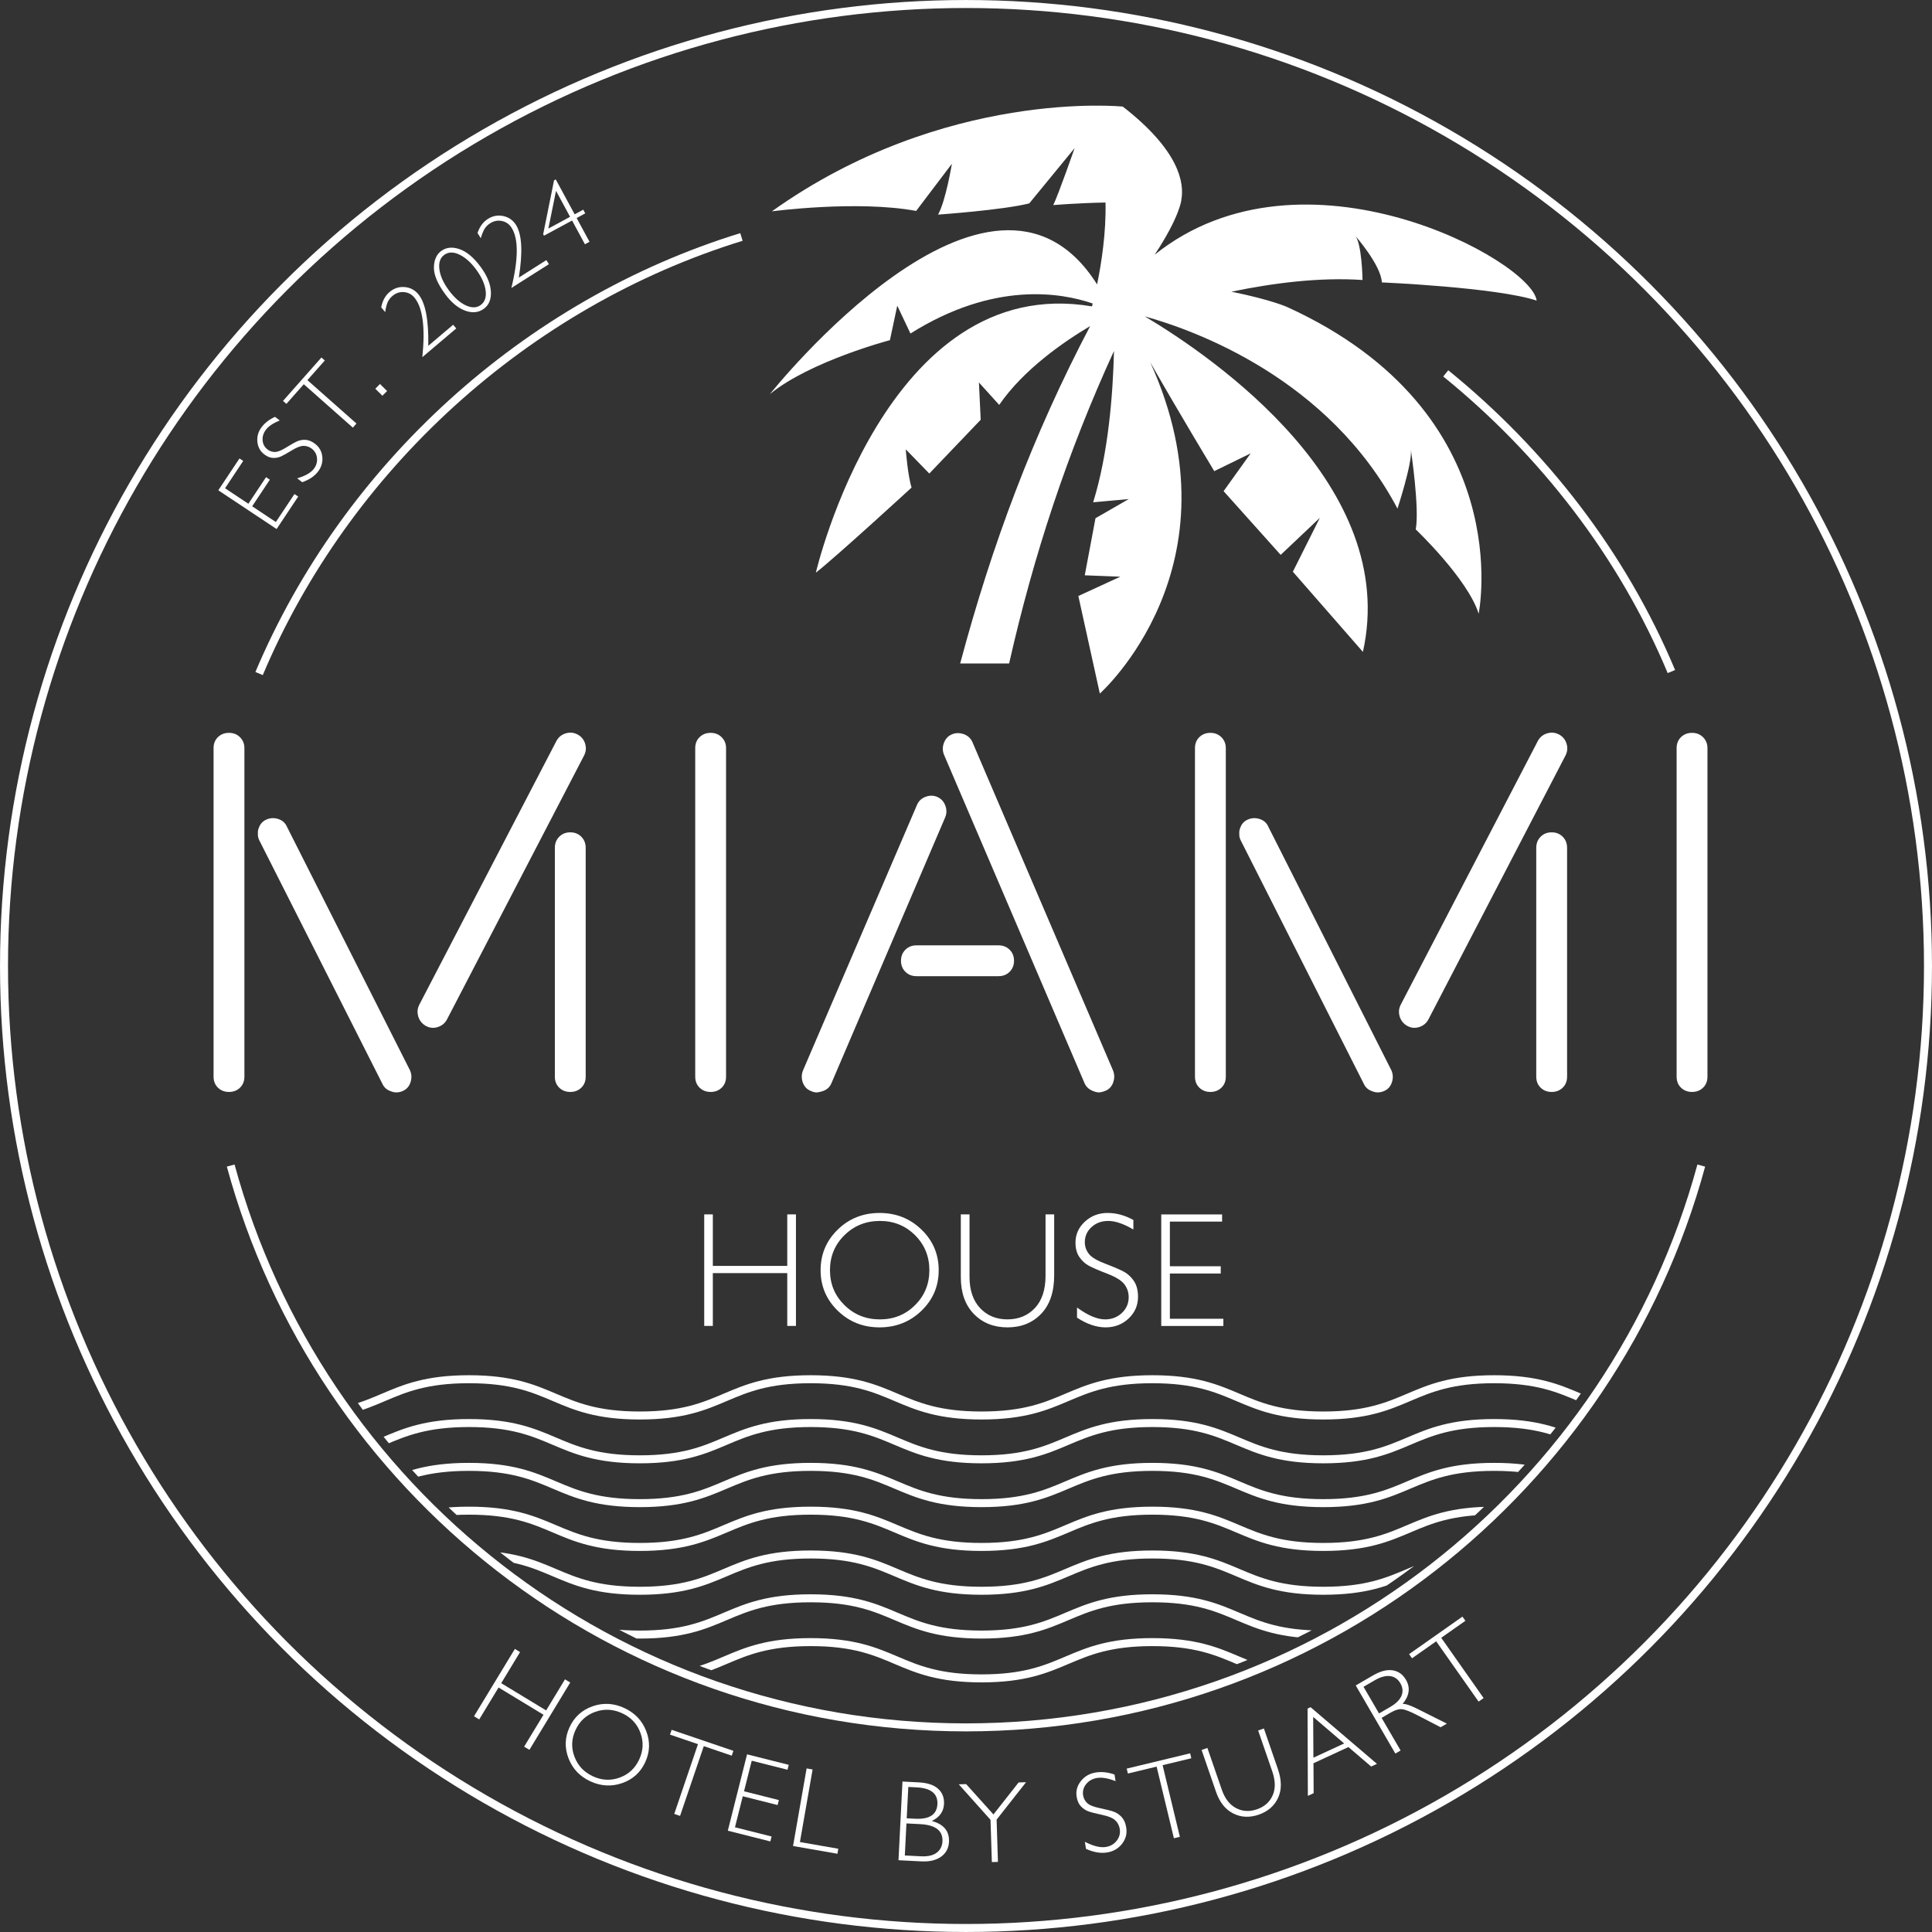 <?xml version="1.0" encoding="UTF-8"?>
<svg id="Ebene_2" data-name="Ebene 2" xmlns="http://www.w3.org/2000/svg" xmlns:xlink="http://www.w3.org/1999/xlink" viewBox="0 0 910.86 910.86">
  <rect x="0" y="0" width="910.86" height="910.86" fill="#333333" stroke="none"/>
  <defs>
    <style>
      .cls-1 {
        clip-path: url(#clippath);
      }

      .cls-2, .cls-3 {
        fill: none;
      }

      .cls-2, .cls-4 {
        stroke-width: 0px;
      }

      .cls-3 {
        stroke: #fff;
        stroke-miterlimit: 10;
        stroke-width: 3.77px;
      }

      .cls-4 {
        fill: #fff;
      }
    </style>
    <clipPath id="clippath">
      <circle class="cls-2" cx="455.43" cy="455.43" r="353.07"/>
    </clipPath>
  </defs>
  <g id="Layer_1" data-name="Layer 1">
    <g>
      <g>
        <path class="cls-4" d="M375.26,572.54v52.59s-4.1,0-4.1,0v-24.92s-35.09,0-35.09,0v24.92s-4.06,0-4.06,0v-52.59s4.06,0,4.06,0v24.28s35.09,0,35.09,0v-24.28s4.1,0,4.1,0Z"/>
        <path class="cls-4" d="M414.67,571.86c7.78,0,14.37,2.61,19.78,7.85,5.41,5.23,8.11,11.61,8.11,19.14s-2.7,13.87-8.11,19.1c-5.41,5.23-12,7.85-19.78,7.85s-14.32-2.61-19.71-7.85c-5.38-5.23-8.08-11.6-8.08-19.1s2.69-13.91,8.07-19.14c5.38-5.23,11.95-7.85,19.71-7.85ZM414.83,622.04c6.55,0,12.08-2.24,16.58-6.72,4.5-4.48,6.75-9.97,6.75-16.47s-2.25-12.03-6.76-16.51c-4.5-4.48-10.03-6.72-16.58-6.72s-12.14,2.24-16.69,6.72c-4.56,4.48-6.83,9.98-6.83,16.51s2.28,11.99,6.84,16.47c4.56,4.48,10.12,6.72,16.69,6.72Z"/>
        <path class="cls-4" d="M492.93,572.54h4.07v28.68c0,7.86-2.04,13.92-6.13,18.18-4.09,4.27-9.39,6.4-15.89,6.4s-11.76-2.11-15.85-6.32c-4.09-4.22-6.14-9.99-6.14-17.32v-29.63s4.1,0,4.1,0v29.47c0,6.28,1.67,11.18,4.99,14.72,3.33,3.54,7.62,5.31,12.89,5.31s9.64-1.79,12.97-5.37c3.33-3.58,4.99-8.65,4.99-15.23v-28.91Z"/>
        <path class="cls-4" d="M534.34,575.18v4.48c-4.57-2.68-8.49-4.03-11.78-4.03s-5.8.96-7.93,2.88c-2.12,1.92-3.18,4.3-3.18,7.13,0,2.03.63,3.86,1.89,5.49,1.25,1.63,3.88,3.2,7.87,4.71,3.99,1.51,6.9,2.76,8.73,3.76,1.83,1.01,3.39,2.46,4.67,4.37,1.28,1.91,1.92,4.38,1.92,7.41,0,4.04-1.48,7.45-4.44,10.24-2.96,2.79-6.57,4.18-10.84,4.18s-8.86-1.53-13.48-4.59v-4.78c5.09,3.74,9.51,5.61,13.25,5.61,3.11,0,5.74-1.01,7.89-3.03,2.15-2.02,3.22-4.5,3.22-7.44,0-2.24-.66-4.25-2-6.04-1.33-1.79-4.03-3.47-8.09-5.03-4.07-1.56-6.97-2.82-8.71-3.77-1.75-.95-3.23-2.31-4.45-4.08-1.22-1.77-1.83-4.04-1.83-6.83,0-3.86,1.48-7.16,4.44-9.88,2.96-2.72,6.53-4.08,10.69-4.08s8.14,1.1,12.16,3.31Z"/>
        <path class="cls-4" d="M576.17,572.55v3.39h-24.62s0,21.04,0,21.04h23.98v3.43h-23.98s0,21.34,0,21.34h25.22v3.39h-29.29s0-52.59,0-52.59h28.69Z"/>
      </g>
      <g>
        <path class="cls-4" d="M100.69,507.6v-154.88c0-2.13.69-3.86,2.07-5.2,1.38-1.34,3.11-2.01,5.2-2.01s3.82.69,5.2,2.07c1.38,1.38,2.07,3.09,2.07,5.14v154.88c0,2.13-.69,3.86-2.07,5.2-1.38,1.34-3.11,2.01-5.2,2.01s-3.82-.67-5.2-2.01c-1.38-1.34-2.07-3.07-2.07-5.2ZM121.95,390.52c.63-1.97,1.85-3.35,3.66-4.14,1.81-.78,3.68-.87,5.61-.24,1.93.63,3.29,1.85,4.07,3.66l58.01,114.83c.79,1.81.87,3.68.24,5.61-.63,1.93-1.82,3.29-3.55,4.07-1.02.48-2.05.71-3.07.71-.87,0-1.69-.16-2.48-.47-1.97-.63-3.35-1.82-4.14-3.55l-58.12-114.95c-.48-1.02-.67-2.05-.59-3.07-.08-.79.04-1.61.35-2.48ZM197.2,479.25c-.24-.78-.35-1.54-.35-2.24,0-1.1.27-2.21.82-3.31l64.62-124.28c.94-1.81,2.4-3.03,4.37-3.66.78-.24,1.54-.36,2.24-.36,1.1,0,2.21.28,3.31.83,1.81.95,3.03,2.4,3.66,4.37.24.79.35,1.54.35,2.24,0,1.1-.28,2.21-.83,3.31l-64.62,124.4c-.95,1.81-2.4,3.03-4.37,3.66-1.97.63-3.84.45-5.61-.53-1.77-.98-2.97-2.46-3.6-4.43ZM261.59,507.6v-107.86c0-2.13.69-3.88,2.07-5.26,1.38-1.38,3.11-2.07,5.2-2.07s3.82.69,5.2,2.07c1.37,1.38,2.07,3.13,2.07,5.26v107.86c0,2.13-.69,3.86-2.07,5.2-1.38,1.34-3.12,2.01-5.2,2.01s-3.82-.67-5.2-2.01c-1.38-1.34-2.07-3.07-2.07-5.2Z"/>
        <path class="cls-4" d="M327.77,507.6v-154.88c0-2.13.69-3.86,2.07-5.2,1.38-1.34,3.11-2.01,5.2-2.01s3.82.69,5.2,2.07c1.38,1.38,2.07,3.09,2.07,5.14v154.88c0,2.13-.69,3.86-2.07,5.2-1.38,1.34-3.11,2.01-5.2,2.01s-3.82-.67-5.2-2.01c-1.38-1.34-2.07-3.07-2.07-5.2Z"/>
        <path class="cls-4" d="M378.47,510.32c-.32-.95-.47-1.85-.47-2.72,0-.95.2-1.93.59-2.95l53.76-125.23c.78-1.81,2.14-3.07,4.07-3.78,1.93-.71,3.78-.67,5.55.12,1.77.79,3.01,2.15,3.72,4.08.71,1.93.67,3.8-.12,5.61l-53.63,125.34c-.79,1.81-2.17,3.03-4.14,3.66-.94.31-1.85.51-2.72.59-.94,0-1.89-.24-2.83-.71-1.82-.71-3.07-2.05-3.78-4.01ZM426.85,458.16c-1.38-1.37-2.07-3.11-2.07-5.2s.69-3.82,2.07-5.2c1.38-1.38,3.13-2.07,5.26-2.07h38.63c2.13,0,3.88.69,5.26,2.07s2.07,3.11,2.07,5.2-.69,3.82-2.07,5.2c-1.38,1.38-3.13,2.07-5.26,2.07h-38.63c-2.13,0-3.88-.69-5.26-2.07ZM444.98,350.36c.71-1.97,1.97-3.35,3.78-4.14.95-.39,1.89-.59,2.84-.59.87,0,1.77.16,2.72.47,1.97.71,3.35,1.97,4.14,3.78l66.27,154.76c.39.95.59,1.93.59,2.95,0,.87-.16,1.77-.48,2.72-.71,1.97-1.97,3.31-3.78,4.01-.95.39-1.89.63-2.84.71-.87,0-1.77-.2-2.72-.59-1.97-.71-3.35-1.93-4.14-3.66l-66.27-154.88c-.39-.94-.59-1.89-.59-2.84,0-.87.15-1.77.47-2.71Z"/>
        <path class="cls-4" d="M563.38,507.6v-154.88c0-2.13.69-3.86,2.07-5.2,1.38-1.34,3.11-2.01,5.2-2.01s3.82.69,5.2,2.07c1.38,1.38,2.07,3.09,2.07,5.14v154.88c0,2.13-.69,3.86-2.07,5.2-1.38,1.34-3.11,2.01-5.2,2.01s-3.82-.67-5.2-2.01c-1.38-1.34-2.07-3.07-2.07-5.2ZM584.64,390.52c.63-1.97,1.85-3.35,3.66-4.14,1.81-.78,3.68-.87,5.61-.24,1.93.63,3.29,1.85,4.07,3.66l58.01,114.83c.79,1.81.87,3.68.24,5.61-.63,1.93-1.82,3.29-3.55,4.07-1.02.48-2.05.71-3.07.71-.87,0-1.69-.16-2.48-.47-1.97-.63-3.35-1.82-4.14-3.55l-58.12-114.95c-.48-1.02-.67-2.05-.59-3.07-.08-.79.04-1.61.35-2.48ZM659.9,479.25c-.24-.78-.35-1.54-.35-2.24,0-1.1.27-2.21.82-3.31l64.62-124.28c.94-1.81,2.4-3.03,4.37-3.66.78-.24,1.54-.36,2.24-.36,1.1,0,2.21.28,3.31.83,1.81.95,3.03,2.4,3.66,4.37.24.79.35,1.54.35,2.24,0,1.1-.28,2.21-.83,3.31l-64.62,124.4c-.95,1.81-2.4,3.03-4.37,3.66-1.97.63-3.84.45-5.61-.53-1.77-.98-2.97-2.46-3.6-4.43ZM724.28,507.6v-107.86c0-2.13.69-3.88,2.07-5.26,1.38-1.38,3.11-2.07,5.2-2.07s3.82.69,5.2,2.07c1.37,1.38,2.07,3.13,2.07,5.26v107.86c0,2.13-.69,3.86-2.07,5.2-1.38,1.34-3.12,2.01-5.2,2.01s-3.82-.67-5.2-2.01c-1.38-1.34-2.07-3.07-2.07-5.2Z"/>
        <path class="cls-4" d="M790.46,507.6v-154.88c0-2.13.69-3.86,2.07-5.2,1.38-1.34,3.11-2.01,5.2-2.01s3.82.69,5.2,2.07c1.38,1.38,2.07,3.09,2.07,5.14v154.88c0,2.13-.69,3.86-2.07,5.2-1.38,1.34-3.11,2.01-5.2,2.01s-3.82-.67-5.2-2.01c-1.38-1.34-2.07-3.07-2.07-5.2Z"/>
      </g>
      <circle class="cls-3" cx="455.43" cy="455.43" r="453.54"/>
      <g>
        <path class="cls-3" d="M787.99,316.61c-23.09-55.22-60.57-103.41-106.38-140.58"/>
        <path class="cls-3" d="M349.56,111.72c-101.76,31.34-186.41,108.71-227.41,205.83"/>
        <path class="cls-3" d="M108.77,549.52c41.47,152.61,180.91,264.87,346.66,264.87"/>
        <path class="cls-3" d="M802.08,549.52c-41.47,152.61-180.91,264.87-346.66,264.87"/>
      </g>
      <g>
        <path class="cls-4" d="M268.85,793.23l-19.26,31.75-2.48-1.5,9.13-15.04-21.18-12.85-9.13,15.05-2.45-1.49,19.26-31.75,2.45,1.49-8.89,14.66,21.18,12.85,8.89-14.66,2.47,1.5Z"/>
        <path class="cls-4" d="M294.3,805.24c4.99,2.3,8.44,5.93,10.36,10.89,1.92,4.95,1.77,9.84-.46,14.67-2.22,4.81-5.84,8.1-10.85,9.85-5.02,1.76-10.02,1.48-15-.82-4.97-2.29-8.41-5.91-10.32-10.86-1.9-4.95-1.75-9.83.48-14.64,2.23-4.83,5.84-8.12,10.84-9.88,5-1.76,9.98-1.5,14.96.8ZM279.55,837.46c4.2,1.94,8.41,2.14,12.62.6,4.21-1.54,7.28-4.39,9.2-8.56,1.93-4.18,2.11-8.38.55-12.58-1.56-4.21-4.44-7.28-8.64-9.21-4.21-1.94-8.44-2.15-12.69-.63s-7.33,4.38-9.26,8.56c-1.92,4.17-2.09,8.36-.49,12.58,1.6,4.22,4.5,7.3,8.72,9.24Z"/>
        <path class="cls-4" d="M345.76,825.46l-.77,2.27-13.18-4.49-11.19,32.89-2.74-.94,11.19-32.89-13.19-4.49.77-2.27,29.11,9.9Z"/>
        <path class="cls-4" d="M371.86,832.04l-.59,2.32-16.86-4.25-3.63,14.41,16.42,4.14-.59,2.35-16.42-4.14-3.68,14.62,17.27,4.35-.59,2.32-20.05-5.05,9.07-36.01,19.64,4.95Z"/>
        <path class="cls-4" d="M383.11,834.23l-5.98,34.22,18.09,3.16-.41,2.36-20.92-3.65,6.39-36.58,2.83.5Z"/>
        <path class="cls-4" d="M425.48,839.93l7.72.39c4.05.21,7.08,1.21,9.08,3.02,2,1.8,2.93,4.2,2.78,7.19-.18,3.58-2.1,6.24-5.75,7.99,5.65,1.53,8.35,4.81,8.1,9.83-.15,3.01-1.4,5.34-3.72,7.01-2.33,1.66-5.41,2.4-9.23,2.21l-10.86-.55,1.88-37.09ZM427.35,859.67l-.76,15.11,7.67.39c3.17.16,5.61-.4,7.32-1.68,1.72-1.28,2.63-3.06,2.75-5.34.26-5.06-3.26-7.78-10.55-8.15l-6.43-.33ZM428.23,842.47l-.75,14.79,3.98.2c6.74.34,10.24-1.95,10.49-6.87.25-4.94-3.03-7.58-9.84-7.92l-3.88-.2Z"/>
        <path class="cls-4" d="M483.74,840.24l-13.88,17.65.63,19.92-2.87.09-.63-19.92-14.97-16.74,3.47-.11,12.88,14.31,11.87-15.09,3.5-.11Z"/>
        <path class="cls-4" d="M525.46,836.61l.49,3.13c-3.48-1.37-6.37-1.87-8.66-1.51-2.21.35-3.94,1.31-5.21,2.89-1.27,1.57-1.75,3.35-1.43,5.33.22,1.42.87,2.63,1.92,3.62,1.05,1,3.06,1.8,6.01,2.41,2.95.61,5.12,1.16,6.51,1.66,1.39.5,2.63,1.34,3.73,2.53,1.1,1.19,1.82,2.84,2.16,4.96.45,2.82-.21,5.36-1.97,7.63-1.76,2.27-4.12,3.64-7.1,4.11-3.05.48-6.35-.09-9.91-1.71l-.53-3.33c3.97,2.04,7.25,2.86,9.86,2.45,2.17-.34,3.89-1.34,5.17-2.98,1.27-1.65,1.75-3.5,1.42-5.54-.25-1.56-.93-2.89-2.06-3.99s-3.19-1.98-6.2-2.62c-3.01-.64-5.17-1.19-6.49-1.66s-2.51-1.26-3.55-2.36c-1.05-1.1-1.72-2.62-2.03-4.56-.43-2.69.24-5.15,2.01-7.38,1.76-2.22,4.1-3.57,7-4.03,2.85-.45,5.8-.13,8.85.96Z"/>
        <path class="cls-4" d="M561.1,826.62l.56,2.33-13.54,3.26,8.14,33.77-2.81.68-8.15-33.77-13.54,3.26-.56-2.32,29.89-7.21Z"/>
        <path class="cls-4" d="M593.17,815.85l2.71-.94,6.6,19.15c1.81,5.24,1.84,9.76.09,13.55-1.75,3.79-4.79,6.43-9.13,7.93-4.32,1.49-8.33,1.3-12.04-.57-3.7-1.87-6.39-5.26-8.08-10.15l-6.82-19.78,2.74-.95,6.79,19.68c1.44,4.19,3.68,7.08,6.72,8.68,3.03,1.59,6.31,1.79,9.83.57,3.55-1.23,6.03-3.41,7.42-6.57,1.4-3.15,1.34-6.92-.18-11.31l-6.66-19.3Z"/>
        <path class="cls-4" d="M617.88,804.87l31.3,26.72-2.73,1.26-10.72-9.18-16.48,7.63.08,14.11-2.73,1.27-.14-41.15,1.43-.66ZM633.72,821.97l-14.61-12.51.11,19.22,14.5-6.71Z"/>
        <path class="cls-4" d="M639.17,794.63l8.22-4.78c3.45-2,6.52-2.79,9.21-2.36,2.69.43,4.78,1.92,6.26,4.47,2.15,3.71,1.63,7.49-1.57,11.37,1.35-.11,3.72.69,7.12,2.41l13.72,6.88-2.94,1.71-10.71-5.55c-3.58-1.86-6.1-2.84-7.56-2.97-1.47-.12-3.2.4-5.21,1.57l-4.34,2.52,8.96,15.39-2.48,1.44-18.67-32.1ZM642.85,795.25l7.31,12.57,5.33-3.1c2.71-1.58,4.47-3.33,5.26-5.26.8-1.93.61-3.9-.56-5.9-1.15-1.98-2.77-3.09-4.87-3.35-2.1-.25-4.51.41-7.23,2l-5.24,3.05Z"/>
        <path class="cls-4" d="M689.49,762.18l1.38,1.96-11.39,8.01,19.98,28.42-2.37,1.66-19.99-28.42-11.39,8.01-1.38-1.96,25.15-17.69Z"/>
      </g>
      <g>
        <path class="cls-4" d="M112.89,216.14l1.77,1.18-8.56,12.87,11,7.31,8.33-12.53,1.79,1.19-8.33,12.53,11.16,7.42,8.77-13.18,1.77,1.18-10.18,15.31-27.49-18.27,9.97-14.99Z"/>
        <path class="cls-4" d="M129.65,196.52l2.24,1.71c-3.08,1.25-5.25,2.7-6.5,4.34-1.2,1.58-1.73,3.26-1.58,5.05.15,1.79.93,3.22,2.34,4.31,1.01.78,2.17,1.16,3.46,1.16s3.07-.71,5.34-2.13c2.27-1.42,4.01-2.39,5.21-2.92,1.2-.53,2.52-.75,3.96-.66,1.44.09,2.91.71,4.43,1.87,2.01,1.54,3.15,3.58,3.41,6.12.26,2.54-.42,4.87-2.05,7-1.67,2.18-4.14,3.83-7.43,4.97l-2.38-1.82c3.81-1.12,6.42-2.6,7.85-4.47,1.19-1.55,1.68-3.25,1.5-5.09-.19-1.84-1.02-3.32-2.48-4.44-1.12-.85-2.37-1.29-3.78-1.31-1.4-.02-3.27.69-5.59,2.11-2.33,1.43-4.06,2.4-5.2,2.91-1.14.5-2.39.73-3.73.66-1.35-.07-2.71-.63-4.1-1.69-1.92-1.47-3-3.47-3.23-5.98-.22-2.52.45-4.81,2.04-6.89,1.56-2.04,3.66-3.64,6.29-4.8Z"/>
        <path class="cls-4" d="M151.54,168.54l1.59,1.41-8.2,9.27,23.13,20.46-1.71,1.93-23.13-20.46-8.2,9.27-1.59-1.41,18.12-20.47Z"/>
        <path class="cls-4" d="M179.15,181.04l3.35,3.3-2.21,2.24-3.35-3.3,2.21-2.24Z"/>
        <path class="cls-4" d="M181.61,147.15l-1.88-2.22c.57-3.1,1.89-5.53,3.94-7.27,2.06-1.74,4.39-2.52,7.01-2.33,2.61.19,4.78,1.3,6.49,3.31,3.39,4,4.97,12.14,4.75,24.4l11.72-9.93,1.47,1.73-15.99,13.54c1.44-14.08.17-23.45-3.79-28.13-1.31-1.55-2.96-2.4-4.94-2.54-1.98-.14-3.77.46-5.37,1.82-1.06.89-1.82,1.92-2.3,3.06-.48,1.15-.85,2.66-1.12,4.53Z"/>
        <path class="cls-4" d="M208.02,118.33c2.39-1.75,5.28-2.04,8.67-.85,3.4,1.19,6.71,3.98,9.93,8.37,3.01,4.08,4.61,7.95,4.81,11.59.21,3.64-.89,6.35-3.29,8.11-2.52,1.85-5.46,2.15-8.84.91-3.38-1.24-6.52-3.84-9.42-7.79-3.61-4.91-5.38-9.12-5.31-12.63.07-3.51,1.22-6.08,3.44-7.72ZM226.63,143.8c1.98-1.45,2.75-3.74,2.32-6.86-.44-3.12-1.92-6.39-4.43-9.82-2.46-3.35-5.1-5.71-7.91-7.07-2.81-1.37-5.22-1.31-7.21.15-1.88,1.38-2.63,3.62-2.25,6.71.38,3.1,1.85,6.38,4.4,9.86,2.59,3.52,5.27,5.91,8.06,7.2,2.79,1.28,5.13,1.23,7.02-.16Z"/>
        <path class="cls-4" d="M226.69,112.32l-1.56-2.46c.99-2.99,2.63-5.22,4.9-6.66,2.28-1.44,4.7-1.89,7.26-1.34,2.57.55,4.56,1.94,5.97,4.17,2.81,4.43,3.26,12.71,1.35,24.82l12.97-8.22,1.21,1.92-17.7,11.22c3.36-13.74,3.39-23.21.11-28.38-1.09-1.72-2.6-2.78-4.54-3.19-1.94-.41-3.8-.06-5.56,1.06-1.17.74-2.07,1.65-2.7,2.72-.63,1.07-1.2,2.52-1.72,4.34Z"/>
        <path class="cls-4" d="M262.02,84.59l8.91,16.46,4.05-2.2.94,1.75-4.05,2.19,6.06,11.2-2.16,1.17-6.06-11.2-13.24,7.16-.38-.7,5.12-25.39.81-.44ZM268.77,102.22l-6.63-12.24-3.61,17.78,10.23-5.54Z"/>
      </g>
      <path class="cls-4" d="M475.75,312.83c11.62-51.39,27.52-99.54,49.45-147.37-.49,20.39-2.63,48.21-9.82,71.35l16.78-1.52-15.68,9.03-5.06,26.91,16.76.66-19.78,9.1,10.13,45.99s67.47-59.86,23.77-156.17c13.09,23,30.17,51.32,30.17,51.32l17.17-8.39-12.76,17.82,26.91,30.04,18.46-17.46-12.72,25.4,33.03,37.8c17.4-78.26-69.88-138.53-102.82-158.18,23.85,6.63,86.69,29.34,119.11,90.62,0,0,6.97-21.19,6.34-27.59,0,0,4.13,27.54,2.27,37.4,0,0,24.39,23.15,29.67,39.72,0,0,19.35-94.56-90.23-144.54,0,0-7.41-3.42-26.35-7.25,19.88-4.12,41.67-6.88,61.83-5.52,0,0-.26-18.07-3.79-21.28,0,0,12.55,14.19,12.89,22.42,0,0,54.04,2.32,72.99,8.57-2.36-18.87-110.04-77.72-180.1-21.62,11.92-18.01,12.6-25.86,12.6-25.86l-.02-.02c1.44-7.86-.79-23.14-27.63-43.98v.02s-84.05-8.61-165.42,49.39c0,0,40.08-5.35,68.03-.2l16.85-22.24s-2.92,17.66-6.54,23.98c0,0,30.61-2.15,43.01-5.29l21.38-26.05s-7.47,21.49-10.06,26.85c0,0,11.71-.98,24.63-1.21.34,14.24-1.96,28.87-3.97,38.61-50.09-79.43-154.24,51.71-154.24,51.71,18.93-15.52,56.57-25.43,56.57-25.43l3.46-16.27,6.22,13.14c39.49-24.82,71.2-19.23,85.93-14.15-.15.58-.26.99-.35,1.36-97.19-16.5-130.18,125.55-130.18,125.55,10.27-8.09,45.13-40.14,45.13-40.14-1.83-5.78-2.74-18.02-2.74-18.02l11.1,11.41,24.23-25.36-.84-17.57,9.56,10.57c11.47-16.69,30.42-29.76,42.88-37.15-26.94,51.25-46.32,103.05-61.28,159.06h23.06Z"/>
      <g class="cls-1">
        <g>
          <path class="cls-3" d="M59.98,650.25c40.28,0,40.28,17.1,80.55,17.1s40.28-17.1,80.56-17.1,40.28,17.1,80.55,17.1,40.28-17.1,80.56-17.1,40.28,17.1,80.56,17.1,40.28-17.1,80.56-17.1,40.28,17.1,80.56,17.1,40.28-17.1,80.56-17.1,40.28,17.1,80.56,17.1,40.28-17.1,80.56-17.1"/>
          <path class="cls-3" d="M59.98,670.91c40.28,0,40.28,17.1,80.55,17.1s40.28-17.1,80.56-17.1,40.28,17.1,80.55,17.1,40.28-17.1,80.56-17.1,40.28,17.1,80.56,17.1,40.28-17.1,80.56-17.1,40.28,17.1,80.56,17.1,40.28-17.1,80.56-17.1,40.28,17.1,80.56,17.1,40.28-17.1,80.56-17.1"/>
          <path class="cls-3" d="M59.98,691.57c40.28,0,40.28,17.1,80.55,17.1s40.28-17.1,80.56-17.1,40.28,17.1,80.55,17.1,40.28-17.1,80.56-17.1,40.28,17.1,80.56,17.1,40.28-17.1,80.56-17.1,40.28,17.1,80.56,17.1,40.28-17.1,80.56-17.1,40.28,17.1,80.56,17.1,40.28-17.1,80.56-17.1"/>
          <path class="cls-3" d="M59.98,712.22c40.28,0,40.28,17.1,80.55,17.1s40.28-17.1,80.56-17.1,40.28,17.1,80.55,17.1,40.28-17.1,80.56-17.1,40.28,17.1,80.56,17.1,40.28-17.1,80.56-17.1,40.28,17.1,80.56,17.1,40.28-17.1,80.56-17.1,40.28,17.1,80.56,17.1,40.28-17.1,80.56-17.1"/>
          <path class="cls-3" d="M59.98,732.88c40.28,0,40.28,17.1,80.55,17.1s40.28-17.1,80.56-17.1,40.28,17.1,80.55,17.1,40.28-17.1,80.56-17.1,40.28,17.1,80.56,17.1,40.28-17.1,80.56-17.1,40.28,17.1,80.56,17.1,40.28-17.1,80.56-17.1,40.28,17.1,80.56,17.1,40.28-17.1,80.56-17.1"/>
          <path class="cls-3" d="M59.98,753.53c40.28,0,40.28,17.1,80.55,17.1s40.28-17.1,80.56-17.1,40.28,17.1,80.55,17.1,40.28-17.1,80.56-17.1,40.28,17.1,80.56,17.1,40.28-17.1,80.56-17.1,40.28,17.1,80.56,17.1,40.28-17.1,80.56-17.1,40.28,17.1,80.56,17.1,40.28-17.1,80.56-17.1"/>
          <path class="cls-3" d="M59.98,774.19c40.28,0,40.28,17.1,80.55,17.1s40.28-17.1,80.56-17.1,40.28,17.1,80.55,17.1,40.28-17.1,80.56-17.1,40.28,17.1,80.56,17.1,40.28-17.1,80.56-17.1,40.28,17.1,80.56,17.1,40.28-17.1,80.56-17.1,40.28,17.1,80.56,17.1,40.28-17.1,80.56-17.1"/>
        </g>
      </g>
    </g>
  </g>
</svg>